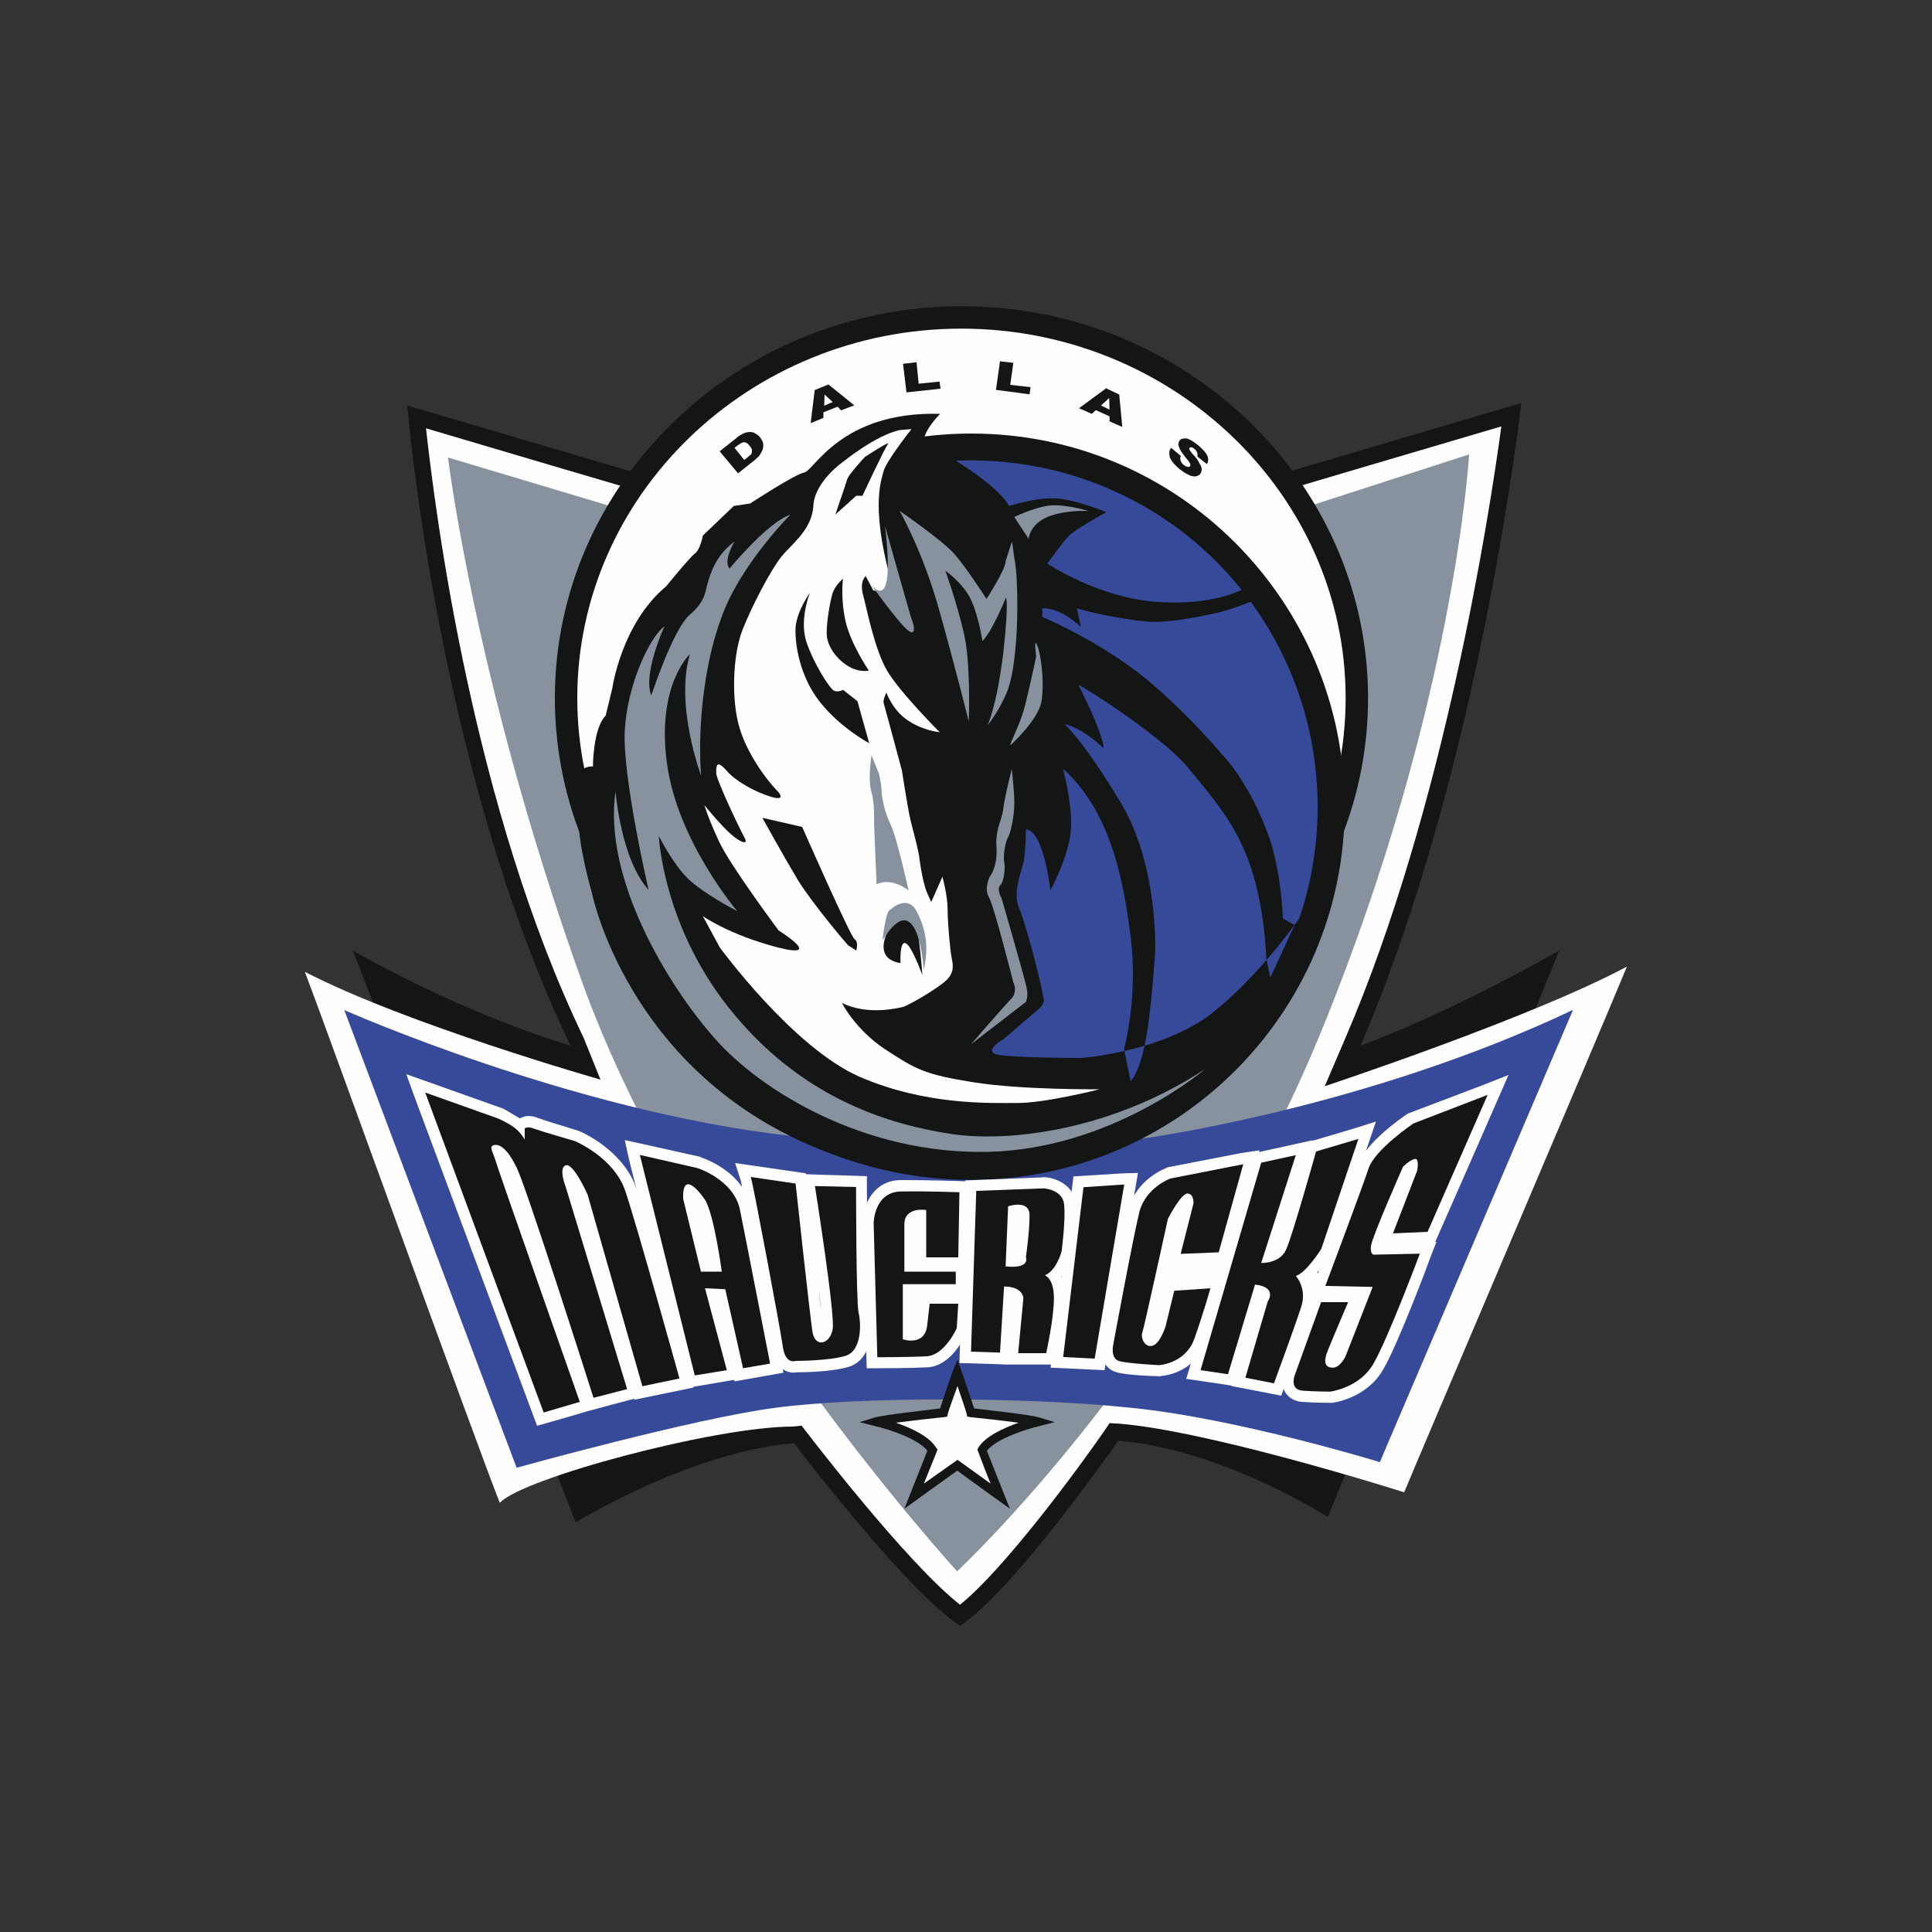 <?xml version="1.0" encoding="utf-8"?>
<!-- Generator: Adobe Illustrator 24.2.0, SVG Export Plug-In . SVG Version: 6.00 Build 0)  -->
<svg version="1.1" id="katman_1" xmlns="http://www.w3.org/2000/svg" xmlns:xlink="http://www.w3.org/1999/xlink" x="0px" y="0px"
	 viewBox="0 0 1000 1000" style="enable-background:new 0 0 1000 1000;" xml:space="preserve">
<rect x="0" y="0" width="1000" height="1000" fill="#333333" stroke="none"/>
<style type="text/css">
	.st0{fill-rule:evenodd;clip-rule:evenodd;fill:#141515;}
	.st1{fill-rule:evenodd;clip-rule:evenodd;fill:#FEFEFE;}
	.st2{fill-rule:evenodd;clip-rule:evenodd;fill:#88929F;}
	.st3{fill-rule:evenodd;clip-rule:evenodd;fill:#374A9A;}
</style>
<g>
	<path class="st0" d="M210.8,209.9c0,0,15.3,187.5,84.5,331.3c0,0-50.8-14.2-112.7-49.2L298,788c0,0,59.2-36.6,113-41
		c0,0,57.7,76.1,85.9,94.5c28.2-18.4,81.9-95.8,81.9-95.8c53.4,4.2,108.5,39.5,108.5,39.5L807.1,492c-62.1,35-102.9,49.2-102.9,49.2
		c62.1-143.8,83.2-332.6,83.2-332.6l-124,36.6H330.7L210.8,209.9z"/>
	<path class="st1" d="M330.7,253.9h334c0,0,91.9-27.2,112.4-33.2c-6.1,44.8-29.5,197.8-80.9,317l-10.5,24.5
		c0,0,106.7-35.3,156.4-61.9c-15.3,37.1-108.7,256-115.3,272.1c-18.4-5.8-104.6-32.1-147.5-35.5l-5-0.3l-2.6,3.9
		c-13.7,19.8-51.9,71.7-74.8,90.1c-27.9-21.9-78.5-88.2-79-88.8l-3-3.9l-4.7,0.5c-40.3,0-140.4,26.9-151.5,39.5
		c-12.1-30.5-92.2-252.3-100.9-274.9c52.2,27.1,153,55.8,153,55.8l-8.7-21.6c-57.4-119.3-76.7-271-81.6-315.5
		c20,6,108.7,32.1,108.7,32.1H330.7z"/>
	<path class="st2" d="M231.9,236.8l84.5,25.3h360.8l83.2-26.9c0,0-7.1,128.5-76.1,297.6c-69,169.1-188.9,280.5-188.9,280.5
		S356,661.1,300.9,507.2C245.9,353.8,231.9,236.8,231.9,236.8L231.9,236.8z"/>
	<path class="st3" d="M178.2,522.8c0,0,117.2,52.1,229.9,65c112.7,12.7,184.6,1.3,184.6,1.3s114.3-15.5,221.5-66.4l-100,234.1
		c0,0-73.5-22.6-128.5-28.1c-54.8-5.8-142.2-5.8-184.6,0c-42.1,5.5-133.7,31-133.7,31L178.2,522.8z"/>
	<path class="st1" d="M702.3,361.3c0-108.7-91.7-197-204.6-197c-113,0-204.6,88.2-204.6,197c0,109.1,91.6,197.3,204.6,197.3
		C610.6,558.6,702.3,470.4,702.3,361.3L702.3,361.3z"/>
	<path class="st0" d="M287.2,361.3c0,112,94.5,203,210.5,203c116.1,0,210.4-91.1,210.4-203c0-111.6-94.3-202.8-210.4-202.8
		C381.7,158.6,287.2,249.7,287.2,361.3L287.2,361.3z M298.8,361.3c0-105.3,89.3-191.2,198.8-191.2S696.5,256,696.5,361.3
		c0,105.6-89.3,191.5-198.8,191.5S298.8,466.9,298.8,361.3L298.8,361.3z"/>
	<path class="st3" d="M688.8,417.7c0,102.7-83.2,186.2-186.2,186.2c-102.7,0-186.2-83.5-186.2-186.2c0-103,83.5-186.2,186.2-186.2
		C605.6,231.5,688.8,314.7,688.8,417.7L688.8,417.7z"/>
	<path class="st0" d="M696,417.7c0,106.6-86.7,193-193.3,193c-53.2,0-101.7-21.6-136.4-56.6c-35-34.7-56.6-83.2-56.6-136.4
		c0-53.4,21.6-101.7,56.6-136.7c34.7-35,83.2-56.6,136.4-56.6c53.5,0,101.7,21.6,136.7,56.6C674.4,316.1,696,364.3,696,417.7
		L696,417.7z M682,417.7c0-49.5-20-94.5-52.4-127c-32.4-32.4-77.5-52.4-127-52.4s-94.3,20-126.7,52.4c-32.4,32.4-52.6,77.5-52.6,127
		c0,49.5,20.3,94.3,52.6,126.7c32.4,32.4,77.2,52.6,126.7,52.6C601.6,597,682,516.7,682,417.7L682,417.7z"/>
	<path class="st0" d="M486.6,214.2c0,0-8.5,8.4-8.5,14.5c0,0,36.4,19.2,44.2,33.2c0,0,14.5-4.7,24.5-3.9c10,0.5,25.8,7.1,25.8,7.1
		s-15.8,8.7-19.2,12.1c-3.2,3.2-11.3,14.5-11.3,14.5s25.3,17.1,55.1,19.7c29.8,2.7,46.4-6.5,46.4-6.5l6,2.6l-2.1,3.9
		c0,0-11.3,4.7-21.1,6.6c-10,2.1-20.6,3.9-29.2,3.9c-8.7,0-32.4-4.5-39.8-7.1l2.1,9.8c0,0-9.3-9.8-20-9.8v4.5c0,0,25.8,10.8,49,28.4
		c23.2,17.9,43.7,42.4,43.7,42.4s15,14.8,25.3,45c5.8,17.9,6.5,40.3,6.5,40.3l6.1,3.4L657.5,506l-2.1-10c0,0-0.5-24.5-7.9-46.9
		c-7.4-22.6-20.6-37.1-32.4-51.6c-11.8-14.5-49-39-56.9-43c0,0,12.6,24.5,13.1,32.9c0,0-10.5-10.5-20.5-12.7c0,0,9.2,7.4,29.2,40.6
		c19.8,32.9,17.9,77.4,17.9,77.4s-2.1,34.3-5.6,49c-3.1,14.5-7.1,17.9-7.1,17.9l-3.4-16.6c0,0,7.4-26.6,3.4-58.2
		c-3.9-31.9-11.3-65.6-35-86.9c0,0,5.3,19.2,4,32.7c-1.3,13.1-10.5,30.3-10.5,30.3s-3.4-31.1-12.7-31.6c0,0,0,8.5-0.8,14.5
		c-0.5,5.8-6.6,17.1-2.7,26.3c3.9,9.5,10,34,10.5,36.6c0.8,2.7,2.1,9.8,2.1,9.8s1.3,2.6-2.7,6c-3.9,3.2-17.9,15.3-17.9,15.3
		s-10.5,5.8-3.9,7.9c6.5,1.9,44.2,1.9,44.2,1.9s42.4-3.1,68.2-23.7c25.8-20.6,46.3-51.1,46.3-51.1l-8.7,37.9c0,0-13.1,38.2-49,60.8
		c-35.5,22.4-103.2,62.2-197.8,21.1c-94.5-41-112.4-130.3-112.4-130.3s-7.9-27.2-6.6-39c1.3-11.8-5.3-26.6,7.1-26.6
		c0,0,0-19.7,6.6-26.3l3.4-14c0,0,4.7-33.7,27.9-52.9c0,0,12.4-15.3,15-17.1c2.7-2.1,4-9.2,4-9.2l16-15.3l8.5-1.3
		c0,0,23.2-15.2,27.9-16C421.3,243.9,435,212.8,486.6,214.2L486.6,214.2z"/>
	<path class="st1" d="M504,560.2c-25.3-4-29.8-6.6-45.9-17.1c-15.7-10.5-22.3-24-22.3-24c13.1,6.6,28.9,2.7,31.6,2.1
		c2.9-0.8,18.7-10,22.6-14c3.9-3.9,3.4-7.4,2.6-11.3c-0.8-3.9-2.1-17.7-2.1-25c0-7.4-2.7-17.1-2.7-17.1l-5.8,13.1c0,0,0,0-2.1-4.7
		c-1.9-4.5-3.2-11.9-3.9-17.1c-0.5-5.3-3.9-16.6-5.3-23.2c-1.3-6.6-3.9-23.2-3.9-23.2s-8.7-32.4-9.3-34.4c-0.8-1.9,1.3-5.8,1.3-5.8
		s3.2,9.3,11.3,14.5c7.9,5.3,16.3,6,16.3,6s-20.6-20.6-27.2-31.8c-6.6-11.3-10.5-31.9-12.4-39c-2.1-7.4,1.3-10,1.3-10l3.9,7.4
		l11.1,1.9c-13.1-43.7-7.1-58.2-5.8-63.5c1.3-5.3,14.5-21.9,14.5-21.9l-6.1,0.5c-12.4,2.7-28.9,16.1-28.9,16.1s-15.3,10.5-15.8,23.2
		c-0.8,12.4-11.3,19.7-16.6,26.3c-5.3,6.6-14.8,24.5-20,37.6c-5.3,13.4-5.8,36.6-1.8,50.3c3.9,14,14.5,27.9,19.2,32.7
		c4.5,4.5,1.8,5.3-4,3.2c-6-1.9-16.6-7.1-21.8-13.2c-5.3-6-5.3-2.1-5.3,1.3c0,3.4,11.9,28.4,14.5,33.2c2.7,4.5-2.1,2.7-6.6-1.3
		c-4.7-3.9-14-15.2-14-15.2s1.9,6.5,7.4,18.4c5.3,11.9,31,46.4,31,46.4s24.5,15.2-0.8,8.7c-25-6.6-38.4-16.1-38.4-16.1l8.7,16.1
		c0,0,37.6,51.6,72.1,66.9c34.5,15,67.4,13.7,82.2,13.7c14.5,0,42.4-7.1,42.4-7.1S529,564.2,504,560.2L504,560.2z M460.8,479.6
		c6.1-12.1,13.4-3.4,14.8,6.6c1.3,10.2,1.8,18.4,1.8,18.4c-12.6-33.2-11.3-6.1-11.3-6.1C450.2,495.9,460.8,479.6,460.8,479.6
		L460.8,479.6z M438.4,248.4c0.5-2.6,9.3-11.9,9.3-11.9s14-9.2,11.8-6.5c-1.9,2.6-13.1,26.6-13.1,26.6h-3.2l-10.8,9.7
		C432.3,266.3,437.6,251.3,438.4,248.4L438.4,248.4z M431,306.9c1.3-3.9,5.3-7.4,5.3-7.4s-1.3,10,1.3,21.8
		c2.6,11.9,12.1,25.8,12.1,25.8s-5.3,1.3-11.3-2.7c-6-3.9-10.5-10.5-10.5-16.6C427.8,321.8,429.7,310.8,431,306.9L431,306.9z
		 M411.8,324.5c0.8-8.5,7.4-17.7,7.4-17.7s-5.3,13.1-2.1,24.5c3.4,11.1,12.6,25.8,14.8,26.3c1.8,0.8,4.5-0.5,4.5-0.5l7.4,5.8
		l6.1,21.8c0,0-14.8-7.9-25.3-21.1C413.9,350.3,411.3,333.2,411.8,324.5L411.8,324.5z M413.1,455.7c-7.9-13.2-18.5-32.4-18.5-32.4
		l20.6,4.7c0,0,25,56.9,27.2,58.2c2.1,1.3,0.8,5.8,0.8,5.8l-4.2-2.7C438.9,489.3,421.3,468.8,413.1,455.7L413.1,455.7z"/>
	<path class="st2" d="M380.2,280.3c0,0-6.1,10-2.6,14c0,0,19.7-24,31.6-28c0,0-25.8,25.8-35.5,52.5c-10,26.3-12.6,60.8-10.8,82.7
		c0,0-13.7-36.4-5.8-62.9c0,0-17.4,16-11.9,56.3c5.3,40.3,36.4,76.7,36.4,76.7s-17.9-9.2-25.8-17.1c-7.9-7.9-14.8-21.8-14.8-21.8
		s2.1,48.5,39.3,92.7c36.9,44.2,81.4,56.9,112.4,61.6c31.1,4.5,84-2.6,131.1-33.7c0,0-48.4,41.6-112.7,42.9
		c-64,1.3-117.7-31.8-141.4-59c-24-27.1-57.7-82.7-51.1-127.7c0,0,2.6,35,17.1,51.1c0,0-13.7-59-12.3-82.7
		c1.3-23.9,13.1-48.4,20.5-53.7c0,0-11.3,24.5-6.8,35.8c0,0,11.3-34.5,20-41.9c8.4-7.1,7.9-12.4,9.2-16.3
		C367.6,297.4,370.2,287.6,380.2,280.3L380.2,280.3z"/>
	<path class="st2" d="M453.7,457.7l-1.3-31.8c0,0,0.5-9.2-1.3-15.8c-2.1-6.6,0-19.2,0-19.2l3.9,9.7c0,0,1.3,6.1,1.3,8.7
		c0,2.7,1.3,10.5,4.5,17.1c3.4,6.8,9.5,34.5,9.5,34.5S461.6,453.8,453.7,457.7L453.7,457.7z"/>
	<path class="st2" d="M456.8,486.7c0,0,1.3-13.2,3.4-15.3c1.9-1.9,10-8.5,14.5,0.8c4.7,9.3,6.1,18.5,3.4,29.8
		C478.1,502,475.5,456.5,456.8,486.7L456.8,486.7z"/>
	<path class="st2" d="M525,267.6l7.4,11.3c0,0,0.5-7.4,9.7-11.3c9.5-3.9,21.4-3.1,21.4-3.1s-13.2-4-21.4-2.7
		C534.2,263.1,525,267.6,525,267.6L525,267.6z"/>
	<path class="st2" d="M510.6,310c0,0,10-15.3,10-19.8l3.2-10l1.3,9.2c2.1,10.5,1.3,33.7,1.3,33.7s-0.6,21.8-4.5,33.2
		c-4.2,11.3-10.8,19.2-10.8,19.2s4.7-9.2,8.2-37.6c3.1-28.5,1.3-28.5,1.3-28.5s-6.8,17.1-12.1,22.4c0,0-1.9-12.6-5.8-21.1
		c-3.9-8.7-13.4-15.3-13.4-15.3s5.6,15.3,9.5,31.9c3.9,16.3,2.6,46.1,2.6,46.1s-6.5-26.3-15.2-57.4c-8.7-31.1-20.6-51.6-20.6-51.6
		s21.1,14.5,27.9,21.8C500,293.4,510.6,310,510.6,310L510.6,310z"/>
	<path class="st2" d="M448.9,300c0,0,15.3,24.5,9.2-27.7c0,0,13.4,47.6,14,49c0.8,1.3,2.6,9.2-2.7,4.5
		C464.2,321.3,448.9,300,448.9,300L448.9,300z"/>
	<path class="st2" d="M536.3,339.8c0,0-1.3-10.5,0.5-5.8c2.1,4.5,4,20.6,2.1,29.8c-2.1,9.3-15.8,21.9-15.8,21.9s-0.8,0.5,1.9-5.3
		c2.6-6.1,4.7-10.8,6.5-19.2C533.7,352.4,536.3,339.8,536.3,339.8L536.3,339.8z"/>
	<path class="st2" d="M502.6,540.5l28.4-21.9c0,0,1.3-2.7,0.5-6.6c-0.5-3.9-13.1-47.1-13.1-47.1s-2.6-4.5-0.8-6.6
		c2.1-1.8,2.9-9.2,2.1-12.6c-0.5-3.2,0.8-10.5,2.1-12.4c1.3-2.1,3.2-10.8,3.2-17.4c0-6.6-1.3-17.9-1.3-17.9s-3.9,15.3-4.5,21.3
		c-0.8,5.8-4.2,10-3.4,19.7c0.5,10-3.5,14.8-3.5,14.8s-3.1,5.8-0.5,10.5c2.7,4.5,12.7,44.2,12.7,44.2s2.6,4.7-1.3,8.7
		C519.3,521.2,502.6,540.5,502.6,540.5L502.6,540.5z"/>
	<path class="st0" d="M372.5,233.6l8.2-6.5c1.3-1.3,2.9-2.1,3.9-2.7c1.3-0.5,2.4-0.8,3.5-0.8c1,0,2.1,0.2,2.9,0.8
		c0.8,0.5,1.6,1,2.4,1.9c0.8,1.3,1.6,2.4,1.6,3.4c0.2,1,0,2.1-0.3,3.2c-0.5,1-1,1.9-1.6,2.9c-1,1-2.1,2.1-3.2,2.9L382,245
		L372.5,233.6z M380.2,231.8l5,6.3l1.3-1c1.3-1.1,1.9-1.6,2.4-2.1c0.3-0.8,0.3-1.3,0.3-1.9c0-0.8-0.5-1.6-1.3-2.4
		c-0.8-1.3-1.9-1.8-2.9-1.8c-0.8,0-2.1,0.8-3.4,1.8L380.2,231.8z"/>
	<path class="st0" d="M433.6,210.5l-7.4,2.9v2.9l-6.6,2.7l2.1-17.1l7.1-2.9l13.4,10.8l-6.9,2.6L433.6,210.5z M431,208.1l-4.2-3.9
		l-0.2,5.8L431,208.1z"/>
	<polygon class="st0" points="467.4,188.3 474.4,187.5 475.5,198.6 486.3,197.5 486.8,201.2 469.2,203.1 	"/>
	<polygon class="st0" points="517.6,187 524.5,187.8 522.9,199.2 533.4,200.4 532.9,204.1 515.5,201.8 	"/>
	<path class="st0" d="M574.3,215.5l-7.1-3.2l-2.1,1.9l-6.6-2.9l14-10.3l6.8,3.2l1.6,16.8l-6.6-2.9V215.5z M574.3,212l-0.2-6
		l-4.2,3.9L574.3,212z"/>
	<path class="st0" d="M606.2,231.8l5,4.2c-0.2,0.5-0.5,1.1-0.2,1.9c0,0.8,0.5,1.6,1.6,2.7c0.8,0.5,1.3,1,2.1,1c0.5,0.2,1,0,1.3-0.3
		c0-0.2,0.3-0.8,0-1.3c-0.3-0.5-0.8-1.6-2.1-2.9c-1.9-2.4-3.2-4.2-3.7-5.8c-0.5-1.3-0.3-2.4,0.5-3.5c0.5-0.5,1-0.8,2.1-0.8
		c1.1-0.3,2.1,0,3.5,0.8c1,0.5,2.6,1.6,4.5,3.2c2.1,1.9,3.4,3.4,4.2,5c0.5,1.6,0.5,2.9-0.3,4.2l-5-3.9c0.2-0.5,0.2-1.3,0-1.9
		c-0.3-0.5-0.5-1.3-1.3-1.9c-0.5-0.5-1-0.8-1.6-1c-0.5,0-0.8,0-1.1,0.3c-0.2,0.2-0.2,0.5,0,0.8c0,0.5,0.6,1,1.3,2.1
		c2.1,2.1,3.4,3.9,3.9,5.3c0.8,1,1.1,2.1,1.1,2.9c0,1-0.3,1.8-0.8,2.4c-0.5,0.8-1.3,1-2.6,1.3c-1.1,0-2.4-0.2-3.7-1
		c-1.3-0.5-2.7-1.6-4.5-2.9c-3-2.6-4.5-4.7-5-6.3C605.1,234.4,605.1,233.1,606.2,231.8L606.2,231.8z"/>
	<path class="st1" d="M214.5,567.6L278,738c0,0,24.8-7.1,25.5-7.4l0,0c0,0,23.7-6.4,24.8-6.6v0.5l30.6-6.3l-1.6-6.1
		c-1-3.1-22.1-79-27.9-96.9c-6.8-20-28.7-29.5-29.8-29.8l-0.2-0.2h-0.3c-6.8-2.1-18.4-5.6-20.8-6.6c-3.9-1.6-7.1-1-9.2,0.3
		c-3.5-2.1-7.9-4.7-8.5-5l-0.5-0.2L210.3,556L214.5,567.6z"/>
	<path class="st1" d="M325.4,599.4l29.8,119c0,0,23.4-3.9,24.8-4.2c0,0.2,0.2,0.8,0.2,0.8l25.3-4.5l-1-5.8
		c-0.6-2.7-12.7-65.1-16.1-80.4c-3.9-18.1-24.7-25-25.5-25.2l-0.3-0.3l-39.2-8.7L325.4,599.4z M339.1,605.8
		c8.7,1.8,19.7,4.2,20.3,4.5c1.9,0.5,15.3,5.8,17.6,16.8c3,12.1,11.6,58,14.8,74c-1.3,0.3-1.3,0.3-2.6,0.5c-1.9-8.2-9-39.8-9-39.8
		l-22.9-1.3c0,0,9.3,35,11.6,43.9c-2.3,0.3-2.9,0.3-5,0.8C361.8,696.6,342.8,620.3,339.1,605.8L339.1,605.8z"/>
	<path class="st1" d="M353.8,607.3c-6.5,2.1-6,10.5-6,13.4v0.5l10.5,42.7h21.8l-1-6.6c-0.5-5-4.2-31.3-9.5-39.3
		C365.9,612.1,360.1,605.5,353.8,607.3L353.8,607.3z M361,626.6c1.6,3.7,3.2,10.2,4.5,17.1C363.3,636.1,362.3,631.8,361,626.6
		L361,626.6z"/>
	<path class="st1" d="M383.4,611L383.4,611c1,4.2,14.7,76.6,16.3,86.9c0.5,5.5,2.6,9.2,6,11.1c2.4,1.6,5,1.6,6.9,1.3
		c3.4,0,18.4-0.2,26.9-2.9c8.9-2.9,11.6-12.6,11.6-20.8c0-3.4-0.5-6.3-1.1-8.7l0,0c-0.8-3.9-1.3-39.5-1.3-63.5v-5.6
		c0,0-29.5-1-31.4-1l-0.2-0.5l-36.6-5.3L383.4,611z M411,696.3c-0.8-6-10.5-58.7-14.7-80.3c4.7,0.8,7.1,1,10.2,1.6
		c1.9,15.3,7.1,65.1,8.2,72.7c0.8,3.9,2.4,6.5,4.5,8.2c-2.9,0.2-5.8,0.2-7.4,0.2c0,0,0,0-0.3,0C411.3,698.2,411.3,697.7,411,696.3
		L411,696.3z M423.7,666.1c0.5,4.5,1,8.5,1.3,11.9C424.4,674.5,424.2,670.5,423.7,666.1L423.7,666.1z M436.8,689
		c0-0.8,0.3-1.6,0.3-2.7c0-11.8-5.6-47.9-8.5-66.6c3.7,0.2,5.3,0.2,8.7,0.2c0,18.2,0.3,55.8,1.3,60.9c0.5,1.6,0.8,3.7,0.8,5.8
		c0,4.2-1.1,9-3.5,9.7c-1,0.3-2.1,0.5-3.1,0.8C434.7,695.1,436.3,692.1,436.8,689L436.8,689z"/>
	<path class="st1" d="M446.5,633.2L446.5,633.2l2.1,75h5.5c0.8,0,16.8,0,26.3-0.5c12.4-1,19.2-16.3,20-18.2l0.5-0.8l1-19.7
		c0,0-1,0-1.9,0c0-1.6,0-11.6,0-12.4c0.5,0,1.3,0,1.3,0l0.8-45l-5.6-0.3c-0.2,0-15.5-0.5-30-0.5
		C451.8,610.8,446.5,624.2,446.5,633.2L446.5,633.2z M466.9,622.3c0.8,0,1.3,0,2.1,0c-0.8,0.3-1.6,0.8-2.1,1.3
		c-2.1,1.9-4.5,4.7-4.5,10c0,0,0,25,0,25.2h-0.5c0,0,0,36.9,0,37.7c-0.8,0-1.3,0-1.9,0c-0.2-9.5-1.9-63.2-1.9-63.5
		C458.1,631,458.7,622.3,466.9,622.3L466.9,622.3z M485.3,626.3c0,0,0-2.6,0-3.6c2.1,0,3.9,0,5.5,0c-0.2,6.3-0.2,16.3-0.5,22.6
		c-2.4,0-2.9,0-5,0C485.3,638.4,485.3,626.3,485.3,626.3L485.3,626.3z M476.1,670.5c-0.3,1.6-1.9,14.8-1.9,14.8
		c0,1.3-0.5,2.4-0.8,2.7c0,0,0,0-0.2,0c0-5.3,0-11.9,0-17.4C474.2,670.5,474.7,670.5,476.1,670.5L476.1,670.5z M489.7,680.5
		c0,2.7,0,4.5-0.2,5.3c-1.3,3.2-4.2,7.1-6.9,9.3c1.3-1.9,2.7-4.5,3.2-8.5c0,0,0.3-3.2,0.8-6.1C488.2,680.5,488.2,680.5,489.7,680.5
		L489.7,680.5z"/>
	<path class="st1" d="M540,609.4l-40.5,1.6l-2.9,94.5c0,0,22.6,0.6,24.2,0.8l0,0c0,0,1,0,2.1,0h0.3l0,0c1.9,0,23.2,0,23.2,0l0.8-4.5
		c0.2-0.8,4.2-18.7,4.2-29.8c0-5-1.1-8.7-2.1-11.3c3.9-4.7,5.6-10.8,5.8-11.6l0.3-0.5v-0.3c0-0.8,1.6-12.1,1.6-20.8
		c0-1.6-0.2-3.2-0.2-4.2c-0.8-10.2-10.8-13.7-16.1-14h-0.2H540z M540,621c1,0,4.7,0.8,5,3.2c0.3,1,0.3,2.1,0.3,3.4
		c0,6.1-1,15-1.3,18.7c-1,3.2-3.1,7.6-5.3,8.7c0,0-12.1,5.3-13.7,6.1c-1.6-0.5-3.2-0.8-5.3-0.8h-5.6c0,0-1.3,26.3-1.9,34.2
		c-1.8-0.2-2.1-0.2-3.9-0.2c0.3-9.2,2.1-63.5,2.4-72.1C518.4,621.8,539.5,621,540,621L540,621z M535.6,672.7v-0.3v-0.2
		c0-2.7-1.3-6.3-5.3-9c3.9,1,7.4,2.1,8.2,2.4c0.5,0.5,1.3,2.4,1.3,6.6c0,6.5-1.8,16.8-2.9,22.6c-1.6,0-1.8,0-3.4,0
		C534,687.1,535.6,672.7,535.6,672.7L535.6,672.7z"/>
	<path class="st1" d="M519.8,618.9l-3.7,1.3l-1.6,40.5l5.3,0.5c5,0.5,12.1,0.5,15.5-4.2c1.3-1.6,1.9-3.5,1.9-5
		c0-0.5-0.3-0.8-0.3-1.3c0.6-3.1,1.9-14,1.9-21.6c0-5.5-2.6-8.2-4.2-9.2C529,616,521.3,618.4,519.8,618.9L519.8,618.9z"/>
	<path class="st1" d="M581.7,607.3l-26.1,1.6l-11.8,99l27.9,1.3L589,607.1L581.7,607.3z M575.1,619.4c-1.9,11.3-11.9,69.5-13.1,77.7
		c-2.1,0-2.7,0-5.3-0.3c1.3-10,8.4-69,9.2-76.9C569.3,619.7,570.8,619.7,575.1,619.4L575.1,619.4z"/>
	<path class="st1" d="M642.5,596.8l-38.2,7.4l-0.5,0.3c-0.5,0.2-15.6,5.8-19.5,21.1c-3.1,12.6-13.4,67.7-14,70.1
		c-1,5.5,0.8,12.6,7.4,14.5c5,1.6,19.3,2.1,21.9,2.1l0.3,0.3l0.2-0.3c0.8,0,17.9-0.8,23.7-17.7c4.7-13.1,7.9-25.8,8.2-26.3l1.6-6.1
		c0,0-29.5,0.5-30,0.5c0.5-2.6-0.2,1.3,0.3-1c2.1-0.3,30.3-1,30.3-1l17.7-65.3L642.5,596.8z M608.2,615.2c-2.4,2.4-5.3,6.6-9,13.2
		l-0.2,0.5l-0.3,0.8c-4.7,22.7-12.3,56.9-13.1,59.3l0.2-0.3c-0.2,0.8-0.5,1.9-0.5,2.9c0,2.9,1.3,6.1,3.5,8.2l0.2,0.3
		c-3.2-0.3-5.8-0.5-7.4-0.8c0-0.2,0-0.5,0-0.5c0-0.5,0-0.8,0-1c0.2-0.5,10.5-56.9,14-69c2.1-8.7,10.2-12.6,11.8-13.1
		C607.4,615.5,608,615.2,608.2,615.2L608.2,615.2z M635.4,609.9c-2.7,10.3-7.4,27.4-9,32.7c-2.7,0-3.9,0.3-7.9,0.3
		c2.1-7.6,5-18.7,5-18.7v-0.3c0-0.5,0-1.3,0-1.8c0-3.5-1.6-7.1-4.5-9C626.1,611.8,629.3,611.3,635.4,609.9L635.4,609.9z
		 M618.5,673.2c-1.3,4.7-3.5,11.1-5.6,17.7c-2.6,6.8-8.7,8.9-11.9,9.7c4.2-3.2,6.6-9.5,7.6-12.1v-0.3c0,0,2.4-9.7,3.7-14.5
		C614.6,673.5,615.6,673.5,618.5,673.2L618.5,673.2z"/>
	<path class="st1" d="M701.5,583.9c0,0-22.1,6.6-22.3,6.6l0.2-0.3l-31,6.8L614,713.7c0,0,22.1,3.2,23.4,3.5v0.2l25.8,5l1.6-4.7
		c0.5-1.1,10.5-29.2,14-39.3c0.8-2.7,1.3-5.3,1.3-7.6c0-3.4-0.8-6.3-1.9-8.7c4.7-3.9,8.7-9.7,10.5-12.6l0.3-0.8l23.2-68.2
		L701.5,583.9z M662,605.8c-4.2,13.1-16.8,53.1-16.8,53.1s0,0,0.2,0c-0.2,0.5-11.6,37.9-14,45.6c-1,0-1.3-0.2-2.4-0.2
		c3.2-11.1,26.6-91.7,28.5-97.4C658.8,606.5,659.9,606.3,662,605.8L662,605.8z M694.1,598.1c-4.7,14-15,44.5-15.5,45.6
		c-3.2,5.3-7.6,10.2-9.5,10.8c0,0.3-1.6,0.5-3.4,1c2.4-1.6,4.5-3.9,5.8-7.1c2.9-6.8,11.6-37.9,14.5-47.9
		C687.8,599.9,689.9,599.4,694.1,598.1L694.1,598.1z M661.4,657.9c1,1.3,4.7,6.1,4.7,6.1c0.2,0.2,2.4,2.6,2.4,6.8
		c0,1.3-0.3,2.7-0.8,4.2c-2.4,7.4-9,25.5-12.1,34.2c-1.6-0.5-1.9-0.5-3.7-0.8c2.7-8.4,9.2-31.6,9.5-32.7c0.8-1.6,1.6-3.6,1.6-5.8
		c0-1.3-0.2-2.6-0.8-3.9c-1.6-3.7-5.6-6-11.3-6.8c0.5,0,1.6,0,1.6,0C654.8,659.4,658,659.2,661.4,657.9L661.4,657.9z"/>
	<path class="st1" d="M767.9,561.5l-39,14.8l-0.5,0.3c-3.6,2.4-21.6,15-25.5,26.3c-3.2,9.4-22.1,60-22.4,60.6l-2.9,7.6
		c0,0,1.1,0,1.3,0c0,0.5-13.4,37.3-13.7,37.3c-0.3,1.1-1.3,3.7-1.3,6.6c0,1.9,0.2,3.7,1.3,5.6c1,1.6,3.4,4.5,8.4,5
		c7.4,0.5,14.8,0.5,15,0.5h0.3h0.5c0.8,0,18.2-2.4,26.6-17.4c7.6-12.9,23.7-55.8,24.3-57.7l3.2-8.2h-0.6
		c0.3-0.5,37.9-86.4,37.9-86.4L767.9,561.5z M759.1,577.1c-7.1,16-21.8,50-24.2,55c-1.6,0-2.7,0-5.3,0.3c3.4-9.2,9.5-24.8,9.5-24.8
		v-0.5c0.2-1.6,0.5-2.9,0.5-4.2c0-3.2-0.8-5.3-2.4-6.9c-1.9-1.6-4.2-2.4-6.6-1.6c-3.6,0.8-7.4,4.5-8.4,5.3l-0.8,0.8l-0.5,1
		c-4.7,11.1-16.3,37.1-16.8,42.7c-0.5,4.2,0.2,7.4,2.6,9.4c2.1,1.9,4.7,1.9,6.3,1.6h-1.3c0,0,7.9,0,14.7-0.3
		c-5.3,13.2-15.2,39-20.5,47.9c-5,9-16.1,11.3-17.9,11.6c-1.6,0-6.8,0-12.6-0.5c0.3-0.3,0.3-0.8,0.5-1v-0.3l0.3-0.2
		c0,0,9.4-26.3,11.8-32.7c0.3,0,0.5,0,1.1,0c-3.2,7.4-7.1,17.1-7.9,19.7c-0.8,1.6-1,3.4-1,5c0,2.1,0.5,3.9,1.6,5.3
		c1.3,1.9,3.7,3.9,8.2,3.9c7.4,0,11.1-7.9,11.9-9.4V704l17.1-43.4c0,0-17.4-0.5-24.8-0.5c5.5-14.8,17.1-45.9,19.7-53.7
		c1.9-5.3,12.9-14.5,20.6-19.8C735.2,586.3,748.1,581.3,759.1,577.1L759.1,577.1z"/>
	<rect x="358.9" y="624.4" class="st1" width="9.4" height="19.8"/>
	<rect x="472.1" y="668.2" class="st1" width="4.7" height="21.8"/>
	<rect x="678" y="658.9" class="st1" width="4.5" height="7.9"/>
	<rect x="602.4" y="659.4" class="st1" width="31.1" height="5.3"/>
	<path class="st0" d="M281.4,731.1l-61.3-165.6l37.6,13.4c0,0,7.4,3.1,10.5,6.5c2.4,2.4,3.4,4.5,3.4,4.5v-5.8c0,0,1.3-1.3,4.5,0
		c3.5,1.3,21.4,6.5,21.4,6.5s20.6,8.5,26.3,26.3c6,17.9,27.9,96.6,27.9,96.6l-19.2,4l-28.4-99.3c0,0-7.4-16.6-11.3-15
		c-3.9,1.3,0,11.1,0,11.1L324.6,719l-17.4,4.5c0,0-36.9-116.1-40.3-120.1c0,0-5-11.1-10.5-10.8c-3.9,0.3-1.3,3.4,0,7.9
		c1.3,4.7,43.7,125.1,43.7,125.1L281.4,731.1z"/>
	<path class="st0" d="M384.6,708.2l14-2.4c0,0-12.6-64.8-15.7-80.1c-3.5-15.3-21.9-21.1-21.9-21.1l-29.8-6.8l28.4,114.1l16.6-2.7
		l-11.3-42.4l10.5,0.5L384.6,708.2z M362.8,658.2l-9.2-37.7c-0.5-13.1,6.5-6.5,11.3,0.5c4.7,7.4,8.7,37.2,8.7,37.2H362.8z"/>
	<path class="st0" d="M388.6,609.2l23.2,3.4c0,0,7.4,68.2,8.7,76.6c1.3,8.7,9.2,6.6,10.5-1.3c1.3-7.9-9.2-74-9.2-74l21.3,0.5
		c0,0,0,59.5,1.3,65c1.3,5.3,1.9,19.7-6.8,22.4c-8.5,2.6-25.8,2.6-25.8,2.6s-5.3,2.1-6.6-7.4C403.9,687.9,389.9,613.1,388.6,609.2
		L388.6,609.2z"/>
	<path class="st0" d="M496.6,617.1l-0.6,33.7h-16.6v-24.5c0,0-11.3-1.9-11.3,7.4c0,9.2,0,24.5,0,24.5h26.6v6.5h-27.4v28.5
		c0,0,11.3,3.9,12.6-7.1c1.3-11.3,1.3-11.3,1.3-11.3H496l-0.8,12.7c0,0-6.1,13.7-15.3,14.5c-9.2,0.5-25.8,0.5-25.8,0.5l-1.9-69.2
		c0,0,0-16.6,14.5-16.6C481.3,616.5,496.6,617.1,496.6,617.1L496.6,617.1z"/>
	<path class="st0" d="M549.5,647.6c0,0,2.1-15.8,1.3-24c-0.6-7.9-10.5-8.5-10.5-8.5l-35,1.3l-2.7,83.2l15,0.5l2.1-34.2
		c10,0,10,6.1,10,6.1l-2.7,28.4h14.5c0,0,4-17.9,4-28.4s-4.7-11.9-4.7-11.9C546.9,657.7,549.5,647.6,549.5,647.6L549.5,647.6z
		 M520.5,655.5l1.3-31.1c0,0,11.1-3.9,11.1,4.7c0,8.5-1.9,21.6-1.9,21.6S533.7,656.8,520.5,655.5L520.5,655.5z"/>
	<polygon class="st0" points="560.8,614.5 581.9,613.1 566.6,703.2 550.3,702.4 	"/>
	<path class="st0" d="M611.1,649l19.7-0.8l12.7-45.6l-37.7,7.4c0,0-12.6,4.5-16,17.1c-3.2,12.6-13.7,69.5-13.7,69.5
		s-1.3,6.6,3.2,7.9c4.7,1.3,20.6,2.1,20.6,2.1s14-0.8,18.4-14c4.7-13.2,8.2-25.8,8.2-25.8l-18.7,1.3l-4.5,18.4c0,0-2.7,8.7-6.6,10
		c-4.2,1.3-6.1-3.9-5.6-6.1c0.8-1.9,13.4-59.5,13.4-59.5s7.1-14,10.5-13.1c3.2,0.5,2.7,5.3,2.7,5.3L611.1,649z"/>
	<path class="st0" d="M652.8,601.8l17.9-3.9l-17.9,55.8c0,0,10,0.5,13.1-7.4c3.4-7.9,15.3-50.3,15.3-50.3l21.9-6.5l-19.2,56.9
		c0,0-7.9,12.6-13.2,14c0,0,6.1,6.6,2.7,16.3c-3.2,10-14,39.3-14,39.3l-14.8-2.9l11.6-39.5c0,0,5.3-7.4-6.6-8.7l-14,46.4l-14.2-2.1
		L652.8,601.8z"/>
	<path class="st0" d="M721,638.4l17.9-0.8l31.1-70.9l-38.4,14.8c0,0-19.7,13.2-23.2,23.2c-3.2,9.8-22.4,60.9-22.4,60.9l24.5,0.5
		l-14,35.8c0,0-2.7,6-6.6,6s-4.7-2.6-3.4-6.8c1.3-3.9,11.3-27.1,11.3-27.1h-14l-13.2,36.6c0,0-3.9,8.4,3.4,9.2
		c7.1,0.5,14.5,0.5,14.5,0.5s15.3-1.9,22.4-14.5c7.4-12.6,24-56.9,24-56.9l-23.2,0.5c0,0-2.7,0.8-2.1-4.5c0.8-5.3,16.6-41,16.6-41
		s3.4-3.4,6-4c2.7-0.8,1.3,6.1,1.3,6.1L721,638.4z"/>
	<path class="st1" d="M495.5,758.2l-22.3,16.1l9.4-24c-5.3-8.7-28.9-14.5-28.9-14.5c5.8-1.9,34.8-4.7,34.8-4.7
		c1-4.5,7.1-20.6,7.1-20.6s5.8,16,6.9,20.6c0,0,28.9,2.9,34.7,4.7c0,0-23.7,5.8-28.9,14.5l9.4,24L495.5,758.2z"/>
	<path class="st0" d="M493.1,709.8c-0.2,0.5-4.7,13.4-6.5,19.2c-6.1,0.8-28.5,3.2-33.8,4.7l-7.9,2.4l8.2,2.1
		c6.1,1.3,22.1,6.4,26.9,12.7c-0.8,2.1-11.9,30-11.9,30s24.8-17.9,27.4-19.7c2.4,1.9,27.2,19.7,27.2,19.7s-11.1-27.9-11.9-30
		c5-6.3,20.8-11.3,26.9-12.7l8.2-2.1l-7.9-2.4c-5.3-1.6-27.7-3.9-33.8-4.7c-1.8-5.8-6.3-18.7-6.5-19.2l-2.1-6L493.1,709.8z
		 M488.7,733.5l1.6-0.3l0.3-1.6c0.8-2.7,3.2-9.2,5-14.2c1.6,5,4,11.6,4.7,14.2l0.3,1.6l1.6,0.3c5.3,0.5,16.8,1.8,25,2.9
		c-7.4,2.6-17.4,7.1-20.8,12.9l-0.5,1c0,0,3.9,10.5,6.8,17.6c-6.6-4.7-17.1-12.3-17.1-12.3s-10.8,7.6-17.4,12.3
		c2.9-7.1,7.1-17.6,7.1-17.6l-0.8-1c-3.4-5.8-13.1-10.3-20.8-12.9C472.1,735.3,483.4,734,488.7,733.5L488.7,733.5z"/>
</g>
</svg>
